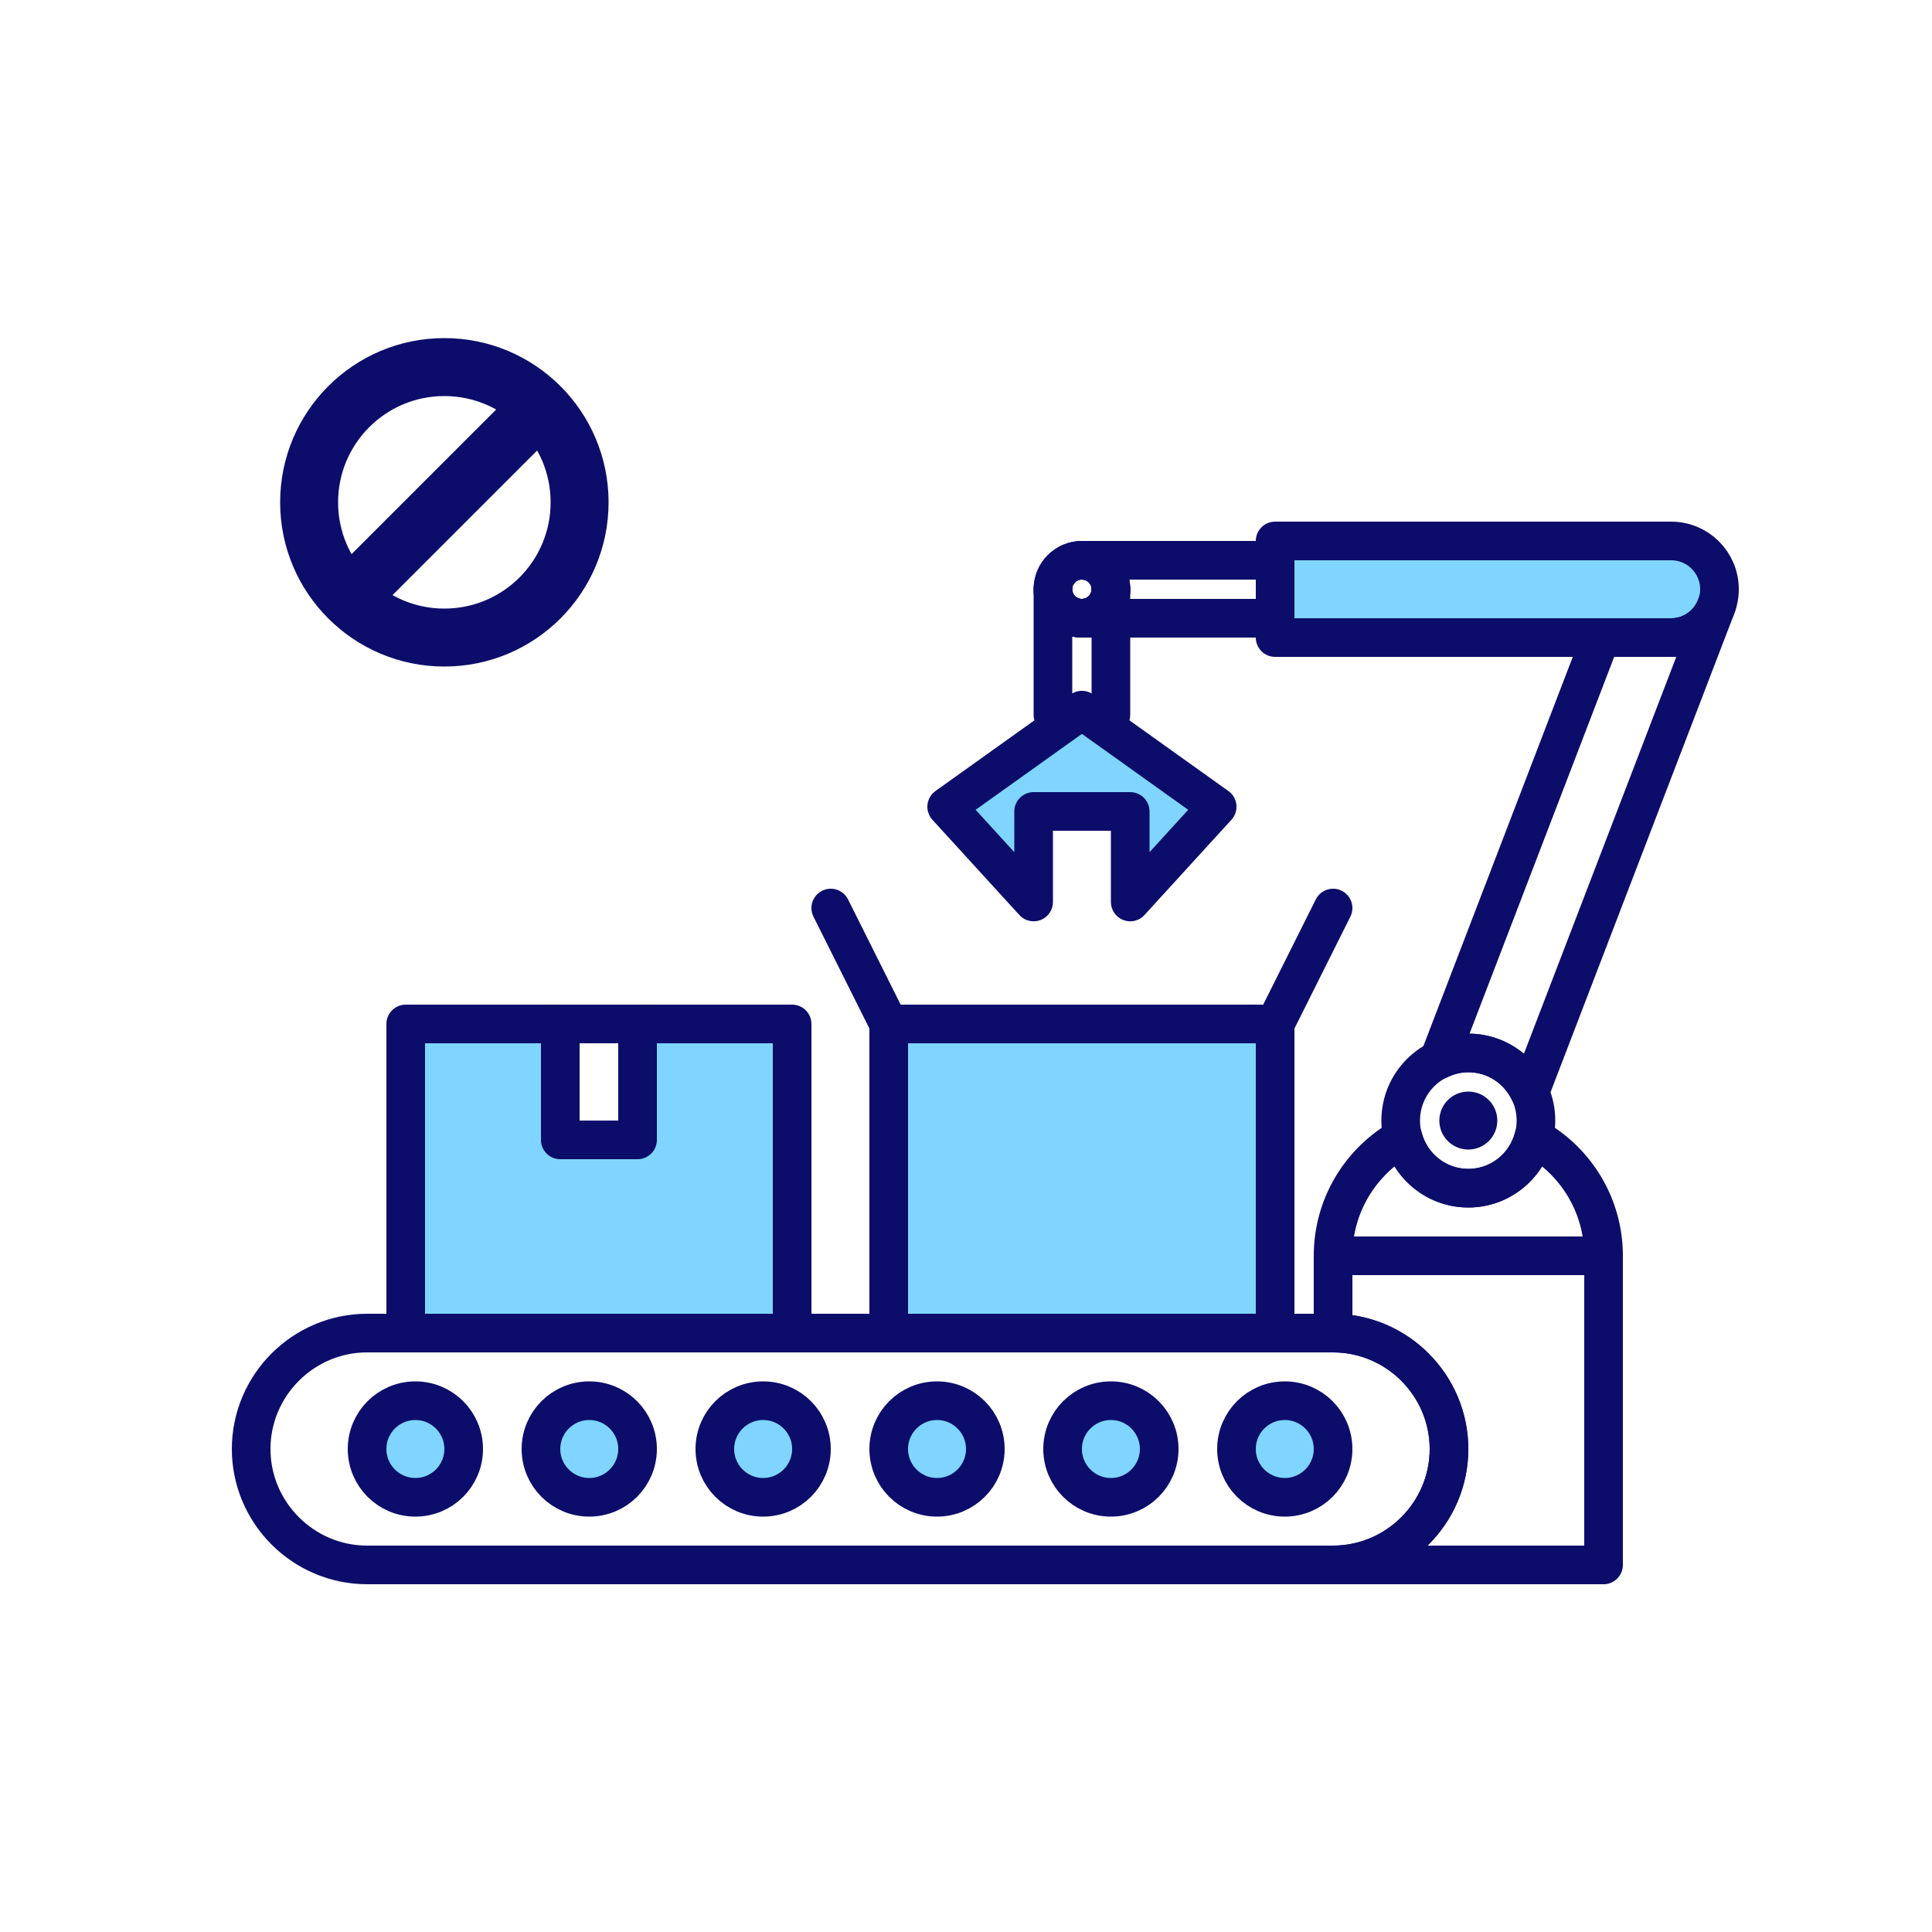 <?xml version="1.0" encoding="utf-8"?>
<!-- Generator: Adobe Illustrator 25.1.0, SVG Export Plug-In . SVG Version: 6.00 Build 0)  -->
<svg version="1.1" id="レイヤー_1" xmlns="http://www.w3.org/2000/svg" xmlns:xlink="http://www.w3.org/1999/xlink" x="0px"
	 y="0px" viewBox="0 0 100 100" enable-background="new 0 0 100 100" xml:space="preserve">
<polygon opacity="0.5" fill="#00ADFF" points="33,53 33,59 29,59 29,53 21,53 21,69 41,69 41,53 "/>
<rect x="46" y="53" opacity="0.5" fill="#00ADFF" width="20" height="16"/>
<circle opacity="0.5" fill="#00ADFF" cx="21.5" cy="75" r="2.5"/>
<circle opacity="0.5" fill="#00ADFF" cx="30.5" cy="75" r="2.5"/>
<circle opacity="0.5" fill="#00ADFF" cx="39.5" cy="75" r="2.5"/>
<circle opacity="0.5" fill="#00ADFF" cx="48.5" cy="75" r="2.5"/>
<circle opacity="0.5" fill="#00ADFF" cx="57.5" cy="75" r="2.5"/>
<circle opacity="0.5" fill="#00ADFF" cx="66.5" cy="75" r="2.5"/>
<rect opacity="0" fill="#0C0D6A" width="100" height="100"/>
<circle fill="none" stroke="#0C0D6A" stroke-width="3" stroke-linecap="round" stroke-linejoin="round" stroke-miterlimit="10" cx="23" cy="26" r="7"/>
<line fill="none" stroke="#0C0D6A" stroke-width="3" stroke-linecap="round" stroke-linejoin="round" stroke-miterlimit="10" x1="26.733" y1="22.267" x2="19.267" y2="29.733"/>
<path opacity="0.5" fill="#00ADFF" d="M86.5,33H66v-5h20.5c1.381,0,2.5,1.119,2.5,2.5v0
	C89,31.881,87.881,33,86.5,33z"/>
<polygon opacity="0.5" fill="#00ADFF" points="53.5,42 58.5,42 58.5,46.686 63,41.757 56,36.757 49,41.757 
	53.5,46.686 "/>
<path fill="none" stroke="#0C0D6A" stroke-width="2" stroke-linecap="round" stroke-linejoin="round" stroke-miterlimit="10" d="
	M86.5,33H66v-5h20.5c1.381,0,2.5,1.119,2.5,2.5v0C89,31.881,87.881,33,86.5,33z"/>
<circle fill="none" stroke="#0C0D6A" stroke-width="2" stroke-linecap="round" stroke-miterlimit="10" cx="21.5" cy="75" r="2.5"/>
<circle fill="none" stroke="#0C0D6A" stroke-width="2" stroke-linecap="round" stroke-miterlimit="10" cx="30.5" cy="75" r="2.5"/>
<circle fill="none" stroke="#0C0D6A" stroke-width="2" stroke-linecap="round" stroke-miterlimit="10" cx="39.5" cy="75" r="2.5"/>
<circle fill="none" stroke="#0C0D6A" stroke-width="2" stroke-linecap="round" stroke-miterlimit="10" cx="48.5" cy="75" r="2.5"/>
<circle fill="none" stroke="#0C0D6A" stroke-width="2" stroke-linecap="round" stroke-miterlimit="10" cx="57.5" cy="75" r="2.5"/>
<circle fill="none" stroke="#0C0D6A" stroke-width="2" stroke-linecap="round" stroke-miterlimit="10" cx="66.5" cy="75" r="2.5"/>
<path fill="none" stroke="#0C0D6A" stroke-width="2" stroke-linecap="round" stroke-miterlimit="10" d="M69,81H19
	C15.7,81,13,78.3,13,75v-0C13,71.7,15.7,69,19,69h50
	C72.3,69,75,71.7,75,75v0C75,78.3,72.3,81,69,81z"/>
<rect x="21" y="53" fill="none" stroke="#0C0D6A" stroke-width="2" stroke-linecap="round" stroke-linejoin="round" stroke-miterlimit="10" width="20" height="16"/>
<rect x="46" y="53" fill="none" stroke="#0C0D6A" stroke-width="2" stroke-linecap="round" stroke-linejoin="round" stroke-miterlimit="10" width="20" height="16"/>
<path fill="none" stroke="#0C0D6A" stroke-width="2" stroke-linecap="round" stroke-linejoin="round" stroke-miterlimit="10" d="
	M56,29c0.828,0,1.5,0.672,1.5,1.5S56.828,32,56,32h10v-3H56z"/>
<path fill="none" stroke="#0C0D6A" stroke-width="2" stroke-linecap="round" stroke-linejoin="round" stroke-miterlimit="10" d="
	M56,32c-0.828,0-1.5-0.672-1.5-1.5V37h3v-6.5C57.5,31.328,56.828,32,56,32z"/>
<circle fill="none" stroke="#0C0D6A" stroke-width="2" stroke-linecap="round" stroke-miterlimit="10" cx="56" cy="30.5" r="1.5"/>
<path fill="none" stroke="#0C0D6A" stroke-width="2" stroke-linecap="round" stroke-linejoin="round" stroke-miterlimit="10" d="
	M86.5,33h-3.638l-8.394,21.867C74.933,54.639,75.448,54.5,76,54.5
	c1.414,0,2.626,0.843,3.178,2.05l9.656-25.154
	c0.02-0.052,0.026-0.105,0.043-0.157C88.559,32.257,87.621,33,86.5,33z"/>
<path fill="none" stroke="#0C0D6A" stroke-width="2" stroke-linecap="round" stroke-linejoin="round" stroke-miterlimit="10" d="
	M69,65v4c3.3,0,6,2.7,6,6s-2.7,6-6,6h14V65H69z"/>
<rect x="29" y="53" fill="none" stroke="#0C0D6A" stroke-width="2" stroke-linecap="round" stroke-linejoin="round" stroke-miterlimit="10" width="4" height="6"/>
<line fill="none" stroke="#0C0D6A" stroke-width="2" stroke-linecap="round" stroke-linejoin="round" stroke-miterlimit="10" x1="43" y1="47" x2="46" y2="53"/>
<line fill="none" stroke="#0C0D6A" stroke-width="2" stroke-linecap="round" stroke-linejoin="round" stroke-miterlimit="10" x1="66" y1="53" x2="69" y2="47"/>
<path fill="none" stroke="#0C0D6A" stroke-width="2" stroke-linecap="round" stroke-linejoin="round" stroke-miterlimit="10" d="
	M79.378,58.87C78.989,60.379,77.631,61.5,76,61.5s-2.989-1.121-3.378-2.63
	C70.463,60.062,69,62.359,69,65h14C83,62.359,81.537,60.062,79.378,58.87z"/>
<circle fill="none" stroke="#0C0D6A" stroke-width="2" stroke-linecap="round" stroke-linejoin="round" stroke-miterlimit="10" cx="76" cy="58" r="3.5"/>
<circle fill="#0C0D6A" cx="76" cy="58" r="1.5"/>
<circle fill="none" stroke="#0C0D6A" stroke-width="2" stroke-linecap="round" stroke-miterlimit="10" cx="56" cy="30.5" r="1.5"/>
<polygon fill="none" stroke="#0C0D6A" stroke-width="2" stroke-linecap="round" stroke-linejoin="round" stroke-miterlimit="10" points="
	53.5,42 58.5,42 58.5,46.686 63,41.757 56,36.757 49,41.757 53.5,46.686 "/>
</svg>
